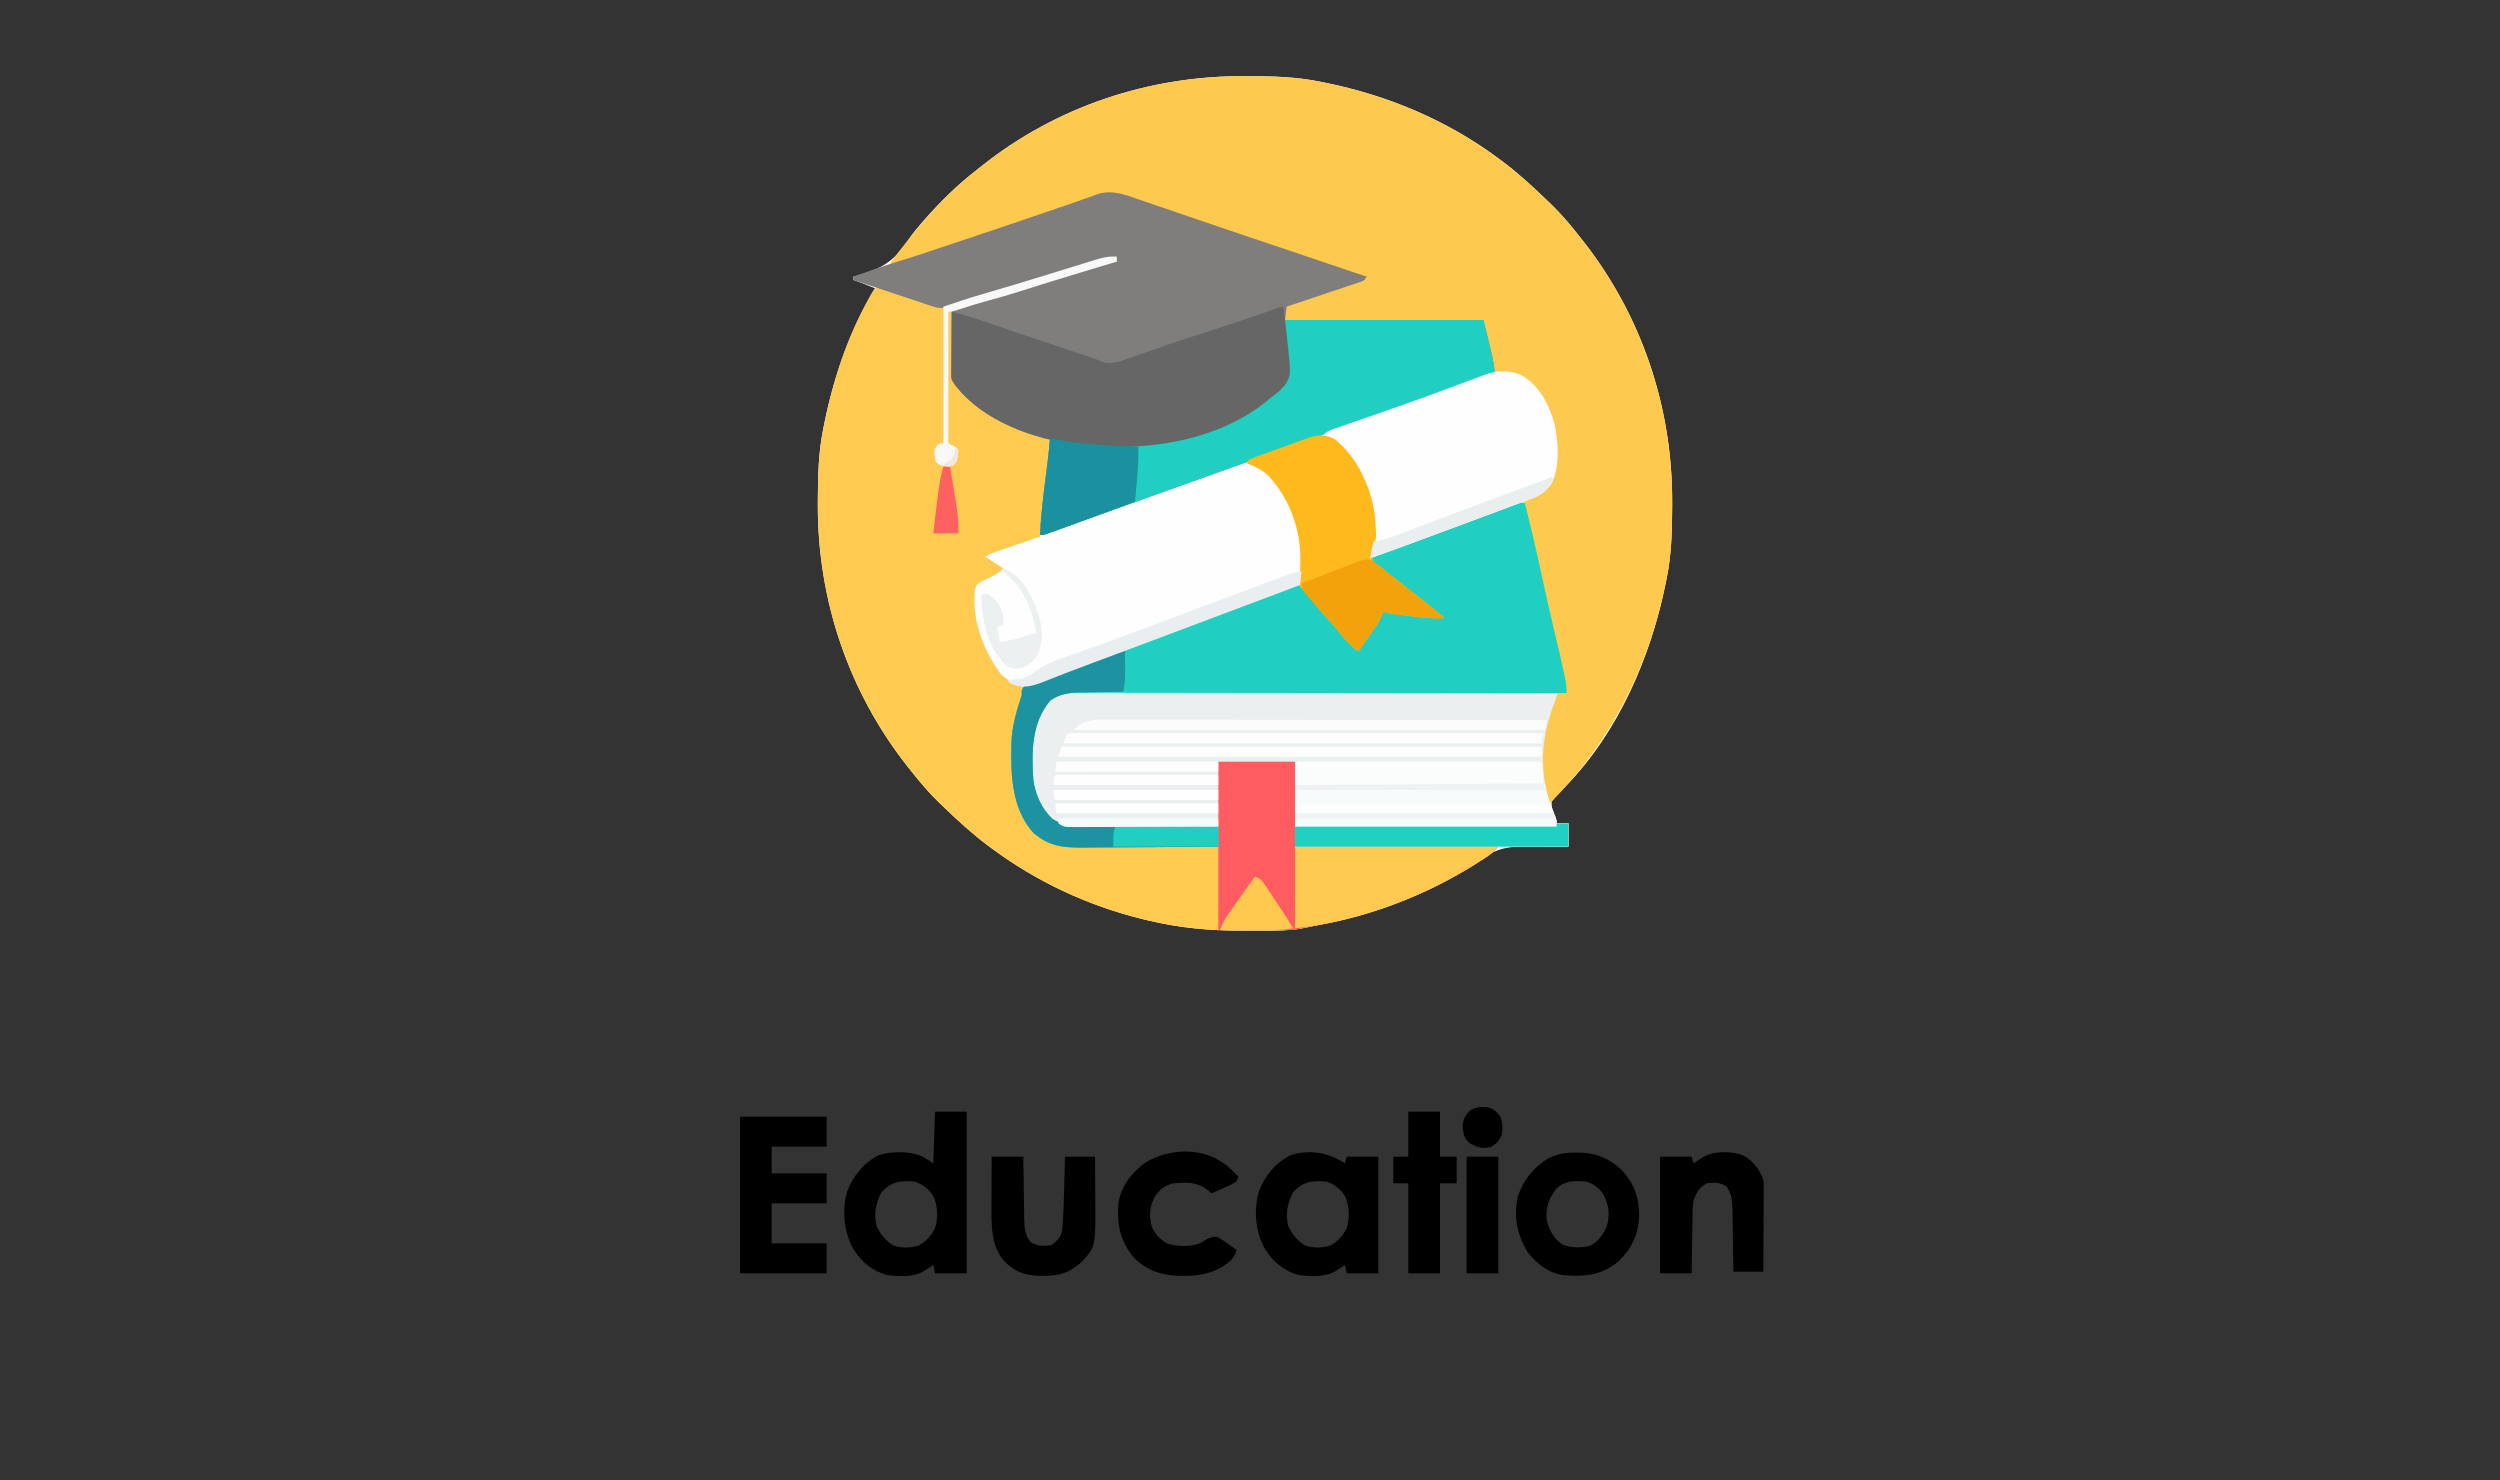 <svg xmlns="http://www.w3.org/2000/svg" width="1500" height="888"><rect width="100%" height="100%" fill="#333333" stroke="none"/><path d="M0 0 C0.971 0.002 1.942 0.004 2.942 0.007 C17.278 0.058 31.285 0.44 45.375 3.312 C46.401 3.516 47.427 3.72 48.484 3.931 C86.283 11.623 121.281 26.305 152.375 49.312 C153.261 49.965 153.261 49.965 154.164 50.63 C163.869 57.847 172.681 65.921 181.375 74.312 C182.316 75.212 183.257 76.112 184.227 77.039 C190.1 82.767 195.31 88.864 200.375 95.312 C201.166 96.299 201.958 97.285 202.773 98.301 C238.382 143.401 256.917 198.629 256.688 255.938 C256.685 256.908 256.683 257.879 256.681 258.88 C256.63 273.215 256.247 287.223 253.375 301.312 C253.171 302.339 252.967 303.365 252.757 304.422 C243.784 348.514 224.744 393.166 192.98 425.863 C192.141 426.732 192.141 426.732 191.285 427.618 C190.205 428.721 189.108 429.808 187.994 430.876 C186.297 432.523 186.297 432.523 184.375 435.312 C184.342 438.447 184.342 438.447 185.375 441.312 C185.552 442.011 185.728 442.71 185.91 443.43 C186.084 444.01 186.258 444.59 186.438 445.188 C186.902 446.734 186.902 446.734 187.375 448.312 C189.685 448.312 191.995 448.312 194.375 448.312 C194.375 452.933 194.375 457.553 194.375 462.312 C193.171 462.296 191.967 462.279 190.726 462.261 C186.198 462.21 181.672 462.219 177.145 462.245 C175.196 462.248 173.248 462.236 171.3 462.206 C157.616 462.013 149.844 463.277 139.375 472.312 C137.924 473.279 136.451 474.213 134.949 475.098 C134.307 475.479 133.665 475.859 133.004 476.252 C132.363 476.623 131.723 476.993 131.062 477.375 C130.346 477.791 129.629 478.206 128.891 478.635 C101.621 494.282 72.683 504.205 41.807 509.845 C40.246 510.145 38.689 510.469 37.139 510.823 C30.722 512.259 24.612 512.619 18.051 512.613 C16.456 512.62 16.456 512.62 14.829 512.626 C12.584 512.632 10.339 512.633 8.094 512.628 C4.742 512.625 1.39 512.648 -1.963 512.674 C-20.86 512.73 -39.351 511.025 -57.75 506.562 C-59.368 506.177 -59.368 506.177 -61.018 505.784 C-93.859 497.739 -124.432 483.434 -151.625 463.312 C-152.215 462.878 -152.806 462.443 -153.414 461.995 C-163.119 454.778 -171.931 446.704 -180.625 438.312 C-181.566 437.413 -182.507 436.513 -183.477 435.586 C-189.35 429.858 -194.56 423.761 -199.625 417.312 C-200.416 416.326 -201.208 415.34 -202.023 414.324 C-237.632 369.224 -256.167 313.996 -255.938 256.688 C-255.935 255.717 -255.933 254.746 -255.931 253.745 C-255.88 239.41 -255.497 225.402 -252.625 211.312 C-252.421 210.286 -252.217 209.26 -252.007 208.203 C-246.182 179.58 -236.65 152.426 -221.625 127.312 C-223.229 126.666 -224.833 126.02 -226.438 125.375 C-227.777 124.836 -227.777 124.836 -229.145 124.285 C-230.952 123.576 -232.783 122.926 -234.625 122.312 C-234.625 121.653 -234.625 120.993 -234.625 120.312 C-233.727 120.083 -233.727 120.083 -232.812 119.848 C-217.527 115.713 -209.559 110.719 -201.044 97.445 C-198.867 94.174 -196.386 91.213 -193.812 88.25 C-193.332 87.693 -192.851 87.137 -192.355 86.563 C-182.686 75.55 -172.249 65.246 -160.625 56.312 C-159.647 55.529 -158.668 54.745 -157.66 53.938 C-112.756 18.192 -57.176 -0.229 0 0 Z " fill="#FEFEFE" transform="translate(746.625,45.688)"></path><path d="M0 0 C0.971 0.002 1.942 0.004 2.942 0.007 C17.278 0.058 31.285 0.44 45.375 3.312 C46.401 3.516 47.427 3.72 48.484 3.931 C86.283 11.623 121.281 26.305 152.375 49.312 C153.261 49.965 153.261 49.965 154.164 50.63 C163.869 57.847 172.681 65.921 181.375 74.312 C182.316 75.212 183.257 76.112 184.227 77.039 C190.1 82.767 195.31 88.864 200.375 95.312 C201.166 96.299 201.958 97.285 202.773 98.301 C238.382 143.401 256.917 198.629 256.688 255.938 C256.685 256.908 256.683 257.879 256.681 258.88 C256.63 273.215 256.247 287.223 253.375 301.312 C253.171 302.339 252.967 303.365 252.757 304.422 C245.067 342.212 230.392 377.233 207.375 408.312 C206.935 408.908 206.495 409.504 206.041 410.118 C199.095 419.424 191.394 427.924 183.375 436.312 C181.537 433.555 180.962 432.186 180.312 429.062 C180.157 428.335 180.001 427.608 179.84 426.859 C176.076 406.239 179.853 389.495 187.375 370.312 C189.355 370.312 191.335 370.312 193.375 370.312 C193.169 369.415 192.964 368.517 192.752 367.592 C186.036 338.267 179.359 308.937 172.953 279.543 C171.119 271.127 169.255 262.718 167.375 254.312 C168.587 253.893 168.587 253.893 169.824 253.465 C177.979 250.508 177.979 250.508 183.551 244.227 C188.809 232.015 187.64 215.655 183.375 203.312 C179.312 193.454 174.914 184.854 165.062 179.938 C160.275 178.006 155.501 177.527 150.375 177.312 C148.166 172.08 146.989 166.777 145.75 161.25 C145.521 160.257 145.291 159.264 145.055 158.24 C144.838 157.283 144.622 156.326 144.398 155.34 C144.202 154.471 144.005 153.602 143.802 152.707 C143.375 150.312 143.375 150.312 143.375 146.312 C104.105 146.312 64.835 146.312 24.375 146.312 C24.375 143.673 24.375 141.032 24.375 138.312 C34.411 133.862 44.705 130.419 55.125 127 C56.805 126.445 58.485 125.89 60.164 125.334 C64.233 123.989 68.303 122.649 72.375 121.312 C53.759 114.938 35.137 108.582 16.5 102.27 C15.861 102.053 15.222 101.837 14.564 101.614 C7.965 99.378 1.366 97.145 -5.235 94.918 C-8.548 93.8 -11.86 92.682 -15.172 91.562 C-15.823 91.342 -16.475 91.122 -17.146 90.896 C-26.371 87.776 -35.575 84.596 -44.766 81.375 C-47.993 80.251 -51.222 79.127 -54.45 78.005 C-56.463 77.3 -58.473 76.59 -60.481 75.874 C-63.23 74.893 -65.985 73.933 -68.742 72.977 C-69.532 72.688 -70.322 72.4 -71.136 72.103 C-80.378 68.948 -87.874 71.821 -96.777 74.855 C-97.854 75.216 -98.93 75.576 -100.039 75.947 C-103.549 77.124 -107.056 78.312 -110.562 79.5 C-113.002 80.321 -115.442 81.141 -117.883 81.961 C-125.134 84.4 -132.38 86.854 -139.625 89.312 C-140.657 89.662 -141.689 90.012 -142.752 90.373 C-166.154 98.306 -166.154 98.306 -189.488 106.434 C-191.521 107.148 -193.555 107.862 -195.588 108.575 C-197.441 109.229 -199.291 109.894 -201.141 110.559 C-202.226 110.94 -203.311 111.322 -204.43 111.715 C-205.368 112.05 -206.306 112.385 -207.273 112.73 C-209.625 113.312 -209.625 113.312 -212.625 112.312 C-197.245 91.788 -181.079 72.032 -160.625 56.312 C-159.157 55.137 -159.157 55.137 -157.66 53.938 C-112.756 18.192 -57.176 -0.229 0 0 Z " fill="#FEC94F" transform="translate(746.625,45.688)"></path><path d="M0 0 C0 0.99 0 1.98 0 3 C-1.187 3.357 -2.375 3.714 -3.598 4.082 C-9.108 5.74 -14.617 7.401 -20.125 9.062 C-21.114 9.361 -22.102 9.659 -23.121 9.966 C-34.801 13.491 -46.463 17.054 -58.07 20.812 C-64.286 22.811 -70.547 24.587 -76.85 26.288 C-82.189 27.737 -87.411 29.424 -92.617 31.301 C-95 32 -95 32 -99 32 C-99.03 37.818 -99.014 43.633 -98.957 49.45 C-98.944 51.425 -98.943 53.401 -98.955 55.377 C-99.504 68.228 -99.504 68.228 -94.637 79.656 C-92.858 81.49 -92.858 81.49 -91 83 C-90.445 83.545 -89.891 84.09 -89.32 84.652 C-76.14 97.52 -57.129 103.579 -40 109 C-39.824 116.645 -40.311 123.999 -41.312 131.574 C-41.512 133.149 -41.512 133.149 -41.716 134.756 C-42.138 138.067 -42.569 141.377 -43 144.688 C-43.29 146.95 -43.579 149.212 -43.867 151.475 C-44.571 156.984 -45.282 162.492 -46 168 C-46.858 168.292 -47.715 168.585 -48.599 168.886 C-51.79 169.976 -54.98 171.068 -58.17 172.163 C-59.549 172.635 -60.929 173.106 -62.308 173.577 C-64.295 174.254 -66.28 174.935 -68.266 175.617 C-70.057 176.23 -70.057 176.23 -71.884 176.855 C-75.205 178.01 -75.205 178.01 -79 180 C-75.37 182.31 -71.74 184.62 -68 187 C-71.699 190.699 -75.583 192.311 -80.285 194.5 C-83.239 195.86 -83.239 195.86 -85 199 C-87.127 217.451 -80.504 234.93 -70.062 249.75 C-66.052 254.125 -61.658 256.383 -56 258 C-56.286 262.82 -56.561 267.384 -58.438 271.875 C-65.817 290.324 -63.588 315.108 -56.812 333.375 C-53.052 341.691 -47.748 347.888 -39.506 351.912 C-31.289 354.462 -22.328 353.725 -13.805 353.707 C-11.644 353.72 -9.484 353.735 -7.323 353.753 C-1.665 353.793 3.993 353.803 9.652 353.807 C16.456 353.818 23.261 353.866 30.065 353.907 C40.377 353.966 50.688 353.979 61 354 C61 337.17 61 320.34 61 303 C76.18 303 91.36 303 107 303 C107 319.83 107 336.66 107 354 C147.26 354 187.52 354 229 354 C224.49 358.51 224.49 358.51 221.523 360.445 C220.863 360.877 220.202 361.309 219.522 361.754 C188.226 381.742 155.643 394.768 119.065 401.425 C117.311 401.754 115.56 402.101 113.821 402.5 C107.381 403.928 101.261 404.307 94.676 404.301 C93.612 404.305 92.549 404.309 91.454 404.314 C89.209 404.319 86.964 404.32 84.719 404.316 C81.367 404.313 78.015 404.336 74.662 404.361 C55.765 404.418 37.274 402.712 18.875 398.25 C17.257 397.865 17.257 397.865 15.607 397.472 C-17.234 389.427 -47.807 375.121 -75 355 C-75.59 354.565 -76.181 354.13 -76.789 353.682 C-86.494 346.465 -95.306 338.391 -104 330 C-104.941 329.1 -105.882 328.2 -106.852 327.273 C-112.725 321.545 -117.935 315.448 -123 309 C-123.791 308.014 -124.583 307.028 -125.398 306.012 C-161.007 260.912 -179.542 205.683 -179.312 148.375 C-179.31 147.404 -179.308 146.433 -179.306 145.433 C-179.255 131.097 -178.872 117.09 -176 103 C-175.796 101.974 -175.592 100.948 -175.382 99.891 C-170.12 74.032 -161.918 48.913 -149.125 25.75 C-148.756 25.076 -148.387 24.402 -148.006 23.708 C-145.376 19.125 -145.376 19.125 -142 18 C-139.355 18.793 -136.832 19.66 -134.254 20.633 C-132.678 21.198 -131.102 21.762 -129.525 22.324 C-127.052 23.216 -124.582 24.117 -122.121 25.044 C-111.893 28.874 -104.582 31.385 -94 27 C-92.718 26.588 -91.433 26.183 -90.145 25.789 C-89.045 25.405 -87.945 25.021 -86.812 24.625 C-81.837 22.924 -76.858 21.344 -71.805 19.887 C-63.945 17.601 -56.122 15.205 -48.301 12.793 C-45.831 12.034 -43.362 11.276 -40.893 10.518 C-37.075 9.345 -33.258 8.172 -29.445 6.989 C-25.712 5.831 -21.975 4.687 -18.238 3.543 C-17.098 3.187 -15.957 2.831 -14.782 2.464 C-13.716 2.139 -12.65 1.815 -11.552 1.481 C-10.622 1.194 -9.692 0.907 -8.733 0.612 C-5.747 -0.057 -3.05 -0.106 0 0 Z " fill="#FECA4F" transform="translate(670,154)"></path><path d="M0 0 C1.133 0.386 2.265 0.773 3.432 1.171 C5.915 2.019 8.396 2.869 10.876 3.725 C14.864 5.1 18.856 6.464 22.848 7.827 C24.257 8.308 25.665 8.789 27.074 9.269 C28.147 9.636 28.147 9.636 29.242 10.009 C31.481 10.774 33.72 11.54 35.958 12.305 C54.512 18.651 73.097 24.903 91.679 31.161 C97.533 33.133 103.386 35.106 109.239 37.079 C118.386 40.163 127.533 43.246 136.68 46.328 C135.319 49.049 134.105 49.065 131.252 50.024 C130.311 50.344 129.37 50.664 128.4 50.994 C127.378 51.334 126.355 51.673 125.301 52.023 C124.259 52.376 123.217 52.728 122.144 53.091 C118.804 54.219 115.461 55.336 112.117 56.453 C109.857 57.214 107.597 57.976 105.338 58.738 C99.788 60.609 94.235 62.472 88.68 64.328 C88.35 66.968 88.02 69.608 87.68 72.328 C126.95 72.328 166.22 72.328 206.68 72.328 C212.483 95.542 212.483 95.542 213.68 104.328 C212.262 104.834 210.845 105.34 209.428 105.847 C208.485 106.183 207.542 106.52 206.571 106.867 C204.413 107.638 202.254 108.409 200.095 109.18 C194.551 111.16 189.007 113.14 183.463 115.12 C180.195 116.287 176.928 117.454 173.66 118.621 C172.997 118.858 172.333 119.095 171.65 119.339 C162.219 122.707 152.787 126.075 143.355 129.441 C119.531 137.946 95.711 146.463 71.9 155.005 C59.492 159.456 47.083 163.901 34.668 168.332 C32.913 168.959 32.913 168.959 31.122 169.598 C26.415 171.277 21.708 172.957 17.001 174.636 C4.027 179.263 -8.941 183.906 -21.895 188.59 C-23.065 189.013 -24.236 189.436 -25.443 189.872 C-31.035 191.892 -36.626 193.916 -42.216 195.946 C-44.196 196.662 -46.176 197.378 -48.156 198.094 C-49.514 198.589 -49.514 198.589 -50.9 199.094 C-51.722 199.391 -52.545 199.688 -53.392 199.993 C-54.464 200.382 -54.464 200.382 -55.558 200.779 C-57.32 201.328 -57.32 201.328 -59.32 201.328 C-58.746 190.837 -57.694 180.491 -56.32 170.078 C-55.158 161.174 -54.038 152.282 -53.32 143.328 C-54.108 143.15 -54.895 142.971 -55.706 142.787 C-77.444 137.773 -99.62 127.379 -112.32 108.328 C-112.561 106.373 -112.561 106.373 -112.547 104.132 C-112.547 103.291 -112.547 102.451 -112.547 101.585 C-112.537 100.681 -112.526 99.778 -112.516 98.848 C-112.513 97.92 -112.51 96.992 -112.507 96.036 C-112.496 93.07 -112.471 90.106 -112.445 87.141 C-112.435 85.131 -112.426 83.121 -112.418 81.111 C-112.396 76.183 -112.361 71.256 -112.32 66.328 C-109.33 65.379 -106.339 64.432 -103.348 63.484 C-102.094 63.087 -102.094 63.087 -100.816 62.681 C-94.119 60.562 -87.393 58.56 -80.65 56.594 C-76.127 55.275 -71.614 53.926 -67.102 52.57 C-66.241 52.312 -65.381 52.054 -64.495 51.788 C-59.113 50.171 -53.734 48.546 -48.357 46.916 C-44.867 45.858 -41.377 44.803 -37.886 43.749 C-36.103 43.209 -34.32 42.668 -32.538 42.125 C-29.913 41.327 -27.287 40.534 -24.66 39.742 C-23.863 39.499 -23.067 39.255 -22.246 39.004 C-19.174 38.082 -16.546 37.328 -13.32 37.328 C-13.32 36.338 -13.32 35.348 -13.32 34.328 C-25.356 37.156 -37.157 40.595 -48.972 44.227 C-51.919 45.133 -54.868 46.033 -57.816 46.932 C-68.501 50.196 -79.164 53.522 -89.797 56.952 C-98.236 59.662 -106.756 62.051 -115.32 64.328 C-115.946 64.542 -116.571 64.757 -117.216 64.978 C-120.036 65.447 -121.84 64.782 -124.548 63.881 C-125.589 63.541 -126.629 63.2 -127.702 62.85 C-128.819 62.472 -129.935 62.095 -131.086 61.707 C-132.234 61.328 -133.383 60.95 -134.566 60.559 C-138.238 59.346 -141.904 58.119 -145.57 56.891 C-148.057 56.066 -150.544 55.243 -153.031 54.42 C-159.131 52.4 -165.227 50.369 -171.32 48.328 C-171.32 47.668 -171.32 47.008 -171.32 46.328 C-168.259 45.24 -165.196 44.159 -162.133 43.078 C-161.288 42.778 -160.443 42.477 -159.572 42.168 C-154.835 40.5 -150.083 38.932 -145.277 37.475 C-138.607 35.432 -131.984 33.264 -125.367 31.055 C-124.164 30.654 -122.961 30.253 -121.721 29.841 C-118.501 28.768 -115.281 27.693 -112.062 26.618 C-110.057 25.949 -108.051 25.28 -106.046 24.611 C-86.722 18.165 -67.42 11.66 -48.157 5.035 C-46.7 4.535 -45.243 4.037 -43.784 3.542 C-40.007 2.259 -36.246 0.943 -32.497 -0.419 C-30.899 -0.985 -29.301 -1.551 -27.703 -2.117 C-26.98 -2.388 -26.258 -2.659 -25.513 -2.938 C-16.375 -6.128 -8.775 -3.05 0 0 Z " fill="#807D7D" transform="translate(683.32,119.672)"></path><path d="M0 0 C1.21 -0.002 2.42 -0.003 3.666 -0.005 C7.016 -0.008 10.366 -0.002 13.716 0.008 C17.331 0.017 20.947 0.014 24.562 0.013 C30.824 0.012 37.085 0.018 43.346 0.029 C52.399 0.045 61.452 0.051 70.505 0.053 C85.193 0.057 99.881 0.071 114.569 0.09 C128.837 0.108 143.104 0.122 157.371 0.131 C158.691 0.131 158.691 0.131 160.037 0.132 C164.449 0.135 168.862 0.137 173.275 0.14 C209.876 0.161 246.478 0.196 283.079 0.241 C282.668 1.4 282.256 2.559 281.833 3.753 C281.287 5.293 280.742 6.833 280.196 8.373 C279.926 9.135 279.655 9.897 279.377 10.681 C271.852 31.95 271.723 53.372 280.837 74.256 C282.079 77.241 282.079 77.241 282.079 79.241 C284.389 79.241 286.699 79.241 289.079 79.241 C289.079 83.861 289.079 88.481 289.079 93.241 C234.959 93.241 180.839 93.241 125.079 93.241 C125.079 76.411 125.079 59.581 125.079 42.241 C109.899 42.241 94.719 42.241 79.079 42.241 C79.079 55.111 79.079 67.981 79.079 81.241 C67.222 81.331 55.365 81.404 43.508 81.448 C38.001 81.469 32.495 81.497 26.989 81.542 C21.672 81.586 16.356 81.61 11.039 81.62 C9.014 81.627 6.988 81.642 4.963 81.663 C2.119 81.693 -0.723 81.696 -3.567 81.695 C-4.399 81.709 -5.23 81.723 -6.087 81.738 C-12.548 81.693 -17.742 80.037 -22.651 75.718 C-32.758 65.468 -33.22 51.27 -33.238 37.832 C-33.096 25.728 -30.86 15.767 -22.921 6.241 C-16.211 -0.301 -8.85 -0.046 0 0 Z " fill="#EBEFF0" transform="translate(651.921,414.759)"></path><path d="M0 0 C3.782 15.325 7.411 30.653 10.654 46.102 C12.669 55.624 14.874 65.094 17.125 74.562 C21.55 93.205 21.55 93.205 23.5 102.375 C23.66 103.117 23.82 103.859 23.985 104.623 C24.658 107.86 25 110.671 25 114 C24.368 113.999 23.736 113.998 23.086 113.997 C-14.358 113.929 -51.802 113.878 -89.246 113.847 C-93.742 113.843 -98.238 113.839 -102.734 113.835 C-103.629 113.834 -104.525 113.834 -105.447 113.833 C-119.939 113.82 -134.432 113.796 -148.924 113.769 C-163.795 113.74 -178.666 113.724 -193.537 113.718 C-202.713 113.714 -211.889 113.701 -221.065 113.676 C-227.358 113.66 -233.65 113.656 -239.943 113.659 C-243.573 113.661 -247.203 113.658 -250.834 113.642 C-254.772 113.625 -258.71 113.631 -262.649 113.639 C-264.365 113.626 -264.365 113.626 -266.115 113.613 C-273.087 113.652 -279.103 114.151 -284.918 118.402 C-296.256 132.112 -296.049 149.123 -295 166 C-293.79 174.832 -289.981 183.218 -283.5 189.375 C-277.976 192.966 -273.408 193.302 -266.987 193.319 C-266.089 193.329 -265.191 193.339 -264.266 193.349 C-261.306 193.38 -258.346 193.397 -255.387 193.414 C-253.331 193.433 -251.276 193.452 -249.22 193.473 C-243.816 193.524 -238.413 193.564 -233.009 193.601 C-227.492 193.641 -221.976 193.692 -216.459 193.742 C-205.639 193.839 -194.82 193.923 -184 194 C-184 197.96 -184 201.92 -184 206 C-196.474 206.116 -208.949 206.205 -221.424 206.259 C-227.217 206.285 -233.01 206.32 -238.803 206.377 C-244.398 206.432 -249.994 206.461 -255.59 206.474 C-257.719 206.484 -259.849 206.502 -261.979 206.529 C-274.966 206.687 -284.476 206.671 -294.75 197.938 C-308.391 183.106 -308.611 161.799 -308.145 142.909 C-307.704 134.061 -305.387 125.541 -302.648 117.148 C-301.888 114.984 -301.888 114.984 -301.966 112.558 C-301 110 -301 110 -297.626 108.394 C-296.053 107.884 -294.474 107.396 -292.891 106.922 C-291.041 106.321 -289.193 105.716 -287.346 105.107 C-286.328 104.775 -285.31 104.443 -284.261 104.1 C-278.278 102.082 -272.387 99.818 -266.484 97.578 C-265.151 97.074 -263.818 96.571 -262.485 96.068 C-259.692 95.013 -256.899 93.957 -254.107 92.899 C-249.657 91.214 -245.206 89.534 -240.754 87.854 C-239.211 87.271 -237.668 86.689 -236.125 86.107 C-235.351 85.815 -234.578 85.523 -233.781 85.223 C-230.607 84.024 -227.432 82.826 -224.257 81.627 C-209.255 75.962 -194.25 70.302 -179.239 64.66 C-175.229 63.153 -171.22 61.644 -167.211 60.131 C-163.447 58.711 -159.68 57.294 -155.913 55.88 C-154.529 55.359 -153.145 54.838 -151.762 54.315 C-149.87 53.599 -147.976 52.889 -146.082 52.179 C-145.022 51.78 -143.962 51.381 -142.87 50.97 C-140.214 50.072 -137.789 49.3 -135 49 C-132.641 50.922 -132.641 50.922 -130.25 53.75 C-129.819 54.251 -129.388 54.752 -128.943 55.268 C-127.608 56.829 -126.301 58.41 -125 60 C-123.863 61.384 -123.863 61.384 -122.703 62.797 C-121.23 64.604 -119.761 66.416 -118.297 68.23 C-115.072 72.118 -111.661 75.822 -108.242 79.539 C-105.734 82.292 -103.345 85.108 -101 88 C-99.64 86.233 -98.288 84.461 -96.938 82.688 C-96.183 81.701 -95.429 80.715 -94.652 79.699 C-91.166 74.98 -88.109 69.972 -85 65 C-83.783 65.136 -83.783 65.136 -82.541 65.275 C-78.84 65.688 -75.139 66.094 -71.438 66.5 C-70.161 66.643 -68.884 66.786 -67.568 66.934 C-66.328 67.069 -65.087 67.204 -63.809 67.344 C-62.672 67.469 -61.536 67.595 -60.365 67.725 C-56.895 68.009 -53.48 68.046 -50 68 C-58.491 61.046 -67.012 54.157 -75.738 47.5 C-81.544 43.067 -87.264 38.523 -93 34 C-91.423 30.845 -88.781 30.599 -85.531 29.39 C-84.854 29.136 -84.178 28.882 -83.48 28.62 C-81.228 27.776 -78.971 26.943 -76.715 26.109 C-75.14 25.522 -73.566 24.934 -71.991 24.345 C-67.826 22.789 -63.657 21.242 -59.487 19.696 C-55.307 18.145 -51.129 16.586 -46.951 15.027 C-42.223 13.264 -37.495 11.502 -32.765 9.745 C-32.04 9.476 -31.315 9.206 -30.568 8.929 C-29.145 8.401 -27.721 7.874 -26.297 7.349 C-22.685 6.014 -19.089 4.648 -15.508 3.231 C-14.779 2.947 -14.051 2.663 -13.301 2.37 C-11.917 1.828 -10.537 1.278 -9.161 0.718 C-5.774 -0.597 -3.449 -1.463 0 0 Z " fill="#20CFC1" transform="translate(915,302)"></path><path d="M0 0 C39.27 0 78.54 0 119 0 C124.804 23.214 124.804 23.214 126 32 C124.583 32.506 123.165 33.012 121.748 33.519 C120.805 33.855 119.863 34.192 118.892 34.539 C116.733 35.31 114.574 36.081 112.416 36.852 C106.872 38.832 101.327 40.812 95.783 42.792 C92.516 43.959 89.248 45.126 85.98 46.293 C85.317 46.53 84.654 46.767 83.97 47.011 C74.539 50.379 65.108 53.747 55.676 57.113 C31.851 65.618 8.031 74.134 -15.78 82.677 C-28.187 87.128 -40.597 91.573 -53.012 96.004 C-54.182 96.422 -55.352 96.839 -56.558 97.27 C-61.265 98.949 -65.971 100.629 -70.679 102.307 C-83.653 106.935 -96.62 111.578 -109.574 116.262 C-110.745 116.685 -111.916 117.108 -113.122 117.544 C-118.715 119.564 -124.306 121.588 -129.895 123.617 C-131.875 124.334 -133.856 125.05 -135.836 125.766 C-136.741 126.096 -137.647 126.426 -138.58 126.766 C-139.402 127.063 -140.224 127.359 -141.072 127.665 C-142.144 128.054 -142.144 128.054 -143.238 128.451 C-145 129 -145 129 -147 129 C-146.425 118.509 -145.374 108.163 -144 97.75 C-142.838 88.846 -141.717 79.954 -141 71 C-140.342 71.133 -139.683 71.266 -139.005 71.403 C-98.505 79.431 -52.904 75.675 -17.609 52.639 C-10.298 47.658 -4.297 42.062 1 35 C0.67 23.45 0.34 11.9 0 0 Z " fill="#20CFC1" transform="translate(771,192)"></path><path d="M0 0 C0.676 4.709 1.233 9.419 1.708 14.153 C1.914 16.158 2.136 18.162 2.37 20.164 C4.702 41.053 4.702 41.053 0.996 47.051 C-1.597 50.284 -4.64 52.593 -8 55 C-8.865 55.724 -9.73 56.449 -10.621 57.195 C-41.108 81.604 -85.369 87.146 -122.875 83 C-150.02 79.499 -179.561 69.16 -197 47 C-199.045 43.932 -199.248 43.344 -199.227 39.896 C-199.227 39.075 -199.227 38.255 -199.227 37.409 C-199.216 36.528 -199.206 35.646 -199.195 34.738 C-199.192 33.832 -199.19 32.927 -199.187 31.993 C-199.176 29.1 -199.15 26.206 -199.125 23.312 C-199.115 21.351 -199.106 19.389 -199.098 17.428 C-199.076 12.618 -199.041 7.809 -199 3 C-191.536 4.947 -184.229 7.183 -176.938 9.695 C-175.404 10.219 -175.404 10.219 -173.839 10.753 C-170.558 11.874 -167.279 13 -164 14.125 C-159.507 15.662 -155.013 17.196 -150.52 18.73 C-148.88 19.291 -148.88 19.291 -147.208 19.862 C-137.657 23.124 -128.088 26.329 -118.502 29.487 C-117.556 29.799 -116.611 30.112 -115.637 30.434 C-114.85 30.692 -114.063 30.95 -113.253 31.217 C-111 32 -111 32 -108.648 33.16 C-102.953 34.966 -97.385 32.612 -91.961 30.699 C-91.295 30.467 -90.629 30.235 -89.942 29.995 C-88.504 29.494 -87.066 28.989 -85.63 28.482 C-81.726 27.106 -77.814 25.752 -73.902 24.398 C-73.09 24.117 -72.277 23.836 -71.44 23.546 C-62.645 20.512 -53.795 17.657 -44.938 14.812 C-32.72 10.886 -20.556 6.847 -8.449 2.589 C-7.471 2.245 -6.492 1.901 -5.484 1.547 C-4.636 1.246 -3.787 0.946 -2.913 0.636 C-1 0 -1 0 0 0 Z " fill="#666666" transform="translate(770,184)"></path><path d="M0 0 C10.503 6.66 15.95 17.958 19.094 29.68 C21.23 40.545 22.045 54.14 17.156 64.367 C13.396 69.697 10.117 71.726 4.055 73.918 C3.204 74.242 2.353 74.566 1.477 74.9 C-1.624 76.074 -4.734 77.219 -7.844 78.367 C-9.802 79.1 -11.76 79.836 -13.717 80.573 C-22.75 83.971 -31.799 87.328 -40.85 90.678 C-44.017 91.85 -47.183 93.026 -50.35 94.201 C-54.188 95.626 -58.028 97.049 -61.867 98.473 C-62.928 98.866 -62.928 98.866 -64.011 99.268 C-73.266 102.7 -82.54 106.069 -91.844 109.367 C-91.69 108.733 -91.536 108.099 -91.378 107.446 C-86.611 87.22 -92.442 66.895 -102.844 49.367 C-107.629 42.827 -112.3 38.385 -119.844 35.367 C-117.651 33.174 -116.302 32.67 -113.406 31.666 C-112.475 31.34 -111.544 31.014 -110.584 30.678 C-109.563 30.327 -108.541 29.975 -107.488 29.613 C-106.419 29.24 -105.35 28.867 -104.248 28.482 C-100.719 27.251 -97.188 26.028 -93.656 24.805 C-88.729 23.092 -83.804 21.376 -78.879 19.656 C-78.254 19.438 -77.629 19.22 -76.985 18.996 C-68.007 15.862 -59.067 12.636 -50.152 9.328 C-48.545 8.735 -48.545 8.735 -46.906 8.129 C-40.75 5.855 -40.75 5.855 -34.606 3.549 C-31.81 2.491 -29.008 1.453 -26.203 0.418 C-24.995 -0.049 -24.995 -0.049 -23.763 -0.526 C-15.688 -3.468 -7.808 -3.986 0 0 Z " fill="#FEFEFE" transform="translate(913.844,225.633)"></path><path d="M0 0 C15.18 0 30.36 0 46 0 C46 16.83 46 33.66 46 51 C86.26 51 126.52 51 168 51 C163.49 55.51 163.49 55.51 160.523 57.445 C159.863 57.877 159.202 58.309 158.522 58.754 C127.226 78.742 94.643 91.768 58.065 98.425 C53.702 99.243 49.353 100.129 45 101 C30.15 101 15.3 101 0 101 C0 67.67 0 34.34 0 0 Z " fill="#FE5C61" transform="translate(731,457)"></path><path d="M0 0 C13.256 10.822 21.187 27.695 23.812 44.5 C25.081 59.074 25.081 59.074 23 65.5 C21.935 68.907 21.889 70.16 23.062 73.5 C25.545 75.917 25.545 75.917 28.75 78.125 C29.945 79.004 31.139 79.884 32.332 80.766 C33.259 81.441 33.259 81.441 34.206 82.131 C37.167 84.314 40.052 86.593 42.938 88.875 C43.505 89.322 44.073 89.77 44.657 90.23 C46.46 91.652 48.261 93.076 50.062 94.5 C50.748 95.041 51.434 95.582 52.141 96.139 C54.242 97.797 56.34 99.461 58.438 101.125 C59.099 101.646 59.76 102.168 60.441 102.705 C62 103.946 63.534 105.22 65.062 106.5 C65.062 106.83 65.062 107.16 65.062 107.5 C58.027 107.698 51.226 106.932 44.25 106.062 C42.553 105.86 42.553 105.86 40.822 105.654 C32.464 104.634 32.464 104.634 29.062 103.5 C28.795 104.229 28.528 104.958 28.252 105.71 C27.077 108.466 25.728 110.688 24.023 113.145 C23.443 113.986 22.863 114.827 22.266 115.693 C21.662 116.558 21.059 117.422 20.438 118.312 C19.826 119.196 19.215 120.08 18.586 120.99 C17.082 123.163 15.575 125.333 14.062 127.5 C10.14 124.373 6.918 121.346 3.812 117.375 C0.681 113.456 -2.536 109.687 -5.938 106 C-10.226 101.343 -14.25 96.546 -18.223 91.617 C-19.765 89.638 -19.765 89.638 -20.938 88.5 C-20.988 86.713 -20.973 84.924 -20.93 83.137 C-20.913 82.021 -20.896 80.905 -20.879 79.756 C-20.835 77.42 -20.784 75.084 -20.723 72.748 C-20.491 54.279 -27.166 35.689 -39.812 22.062 C-43.708 18.343 -47.89 16.276 -52.938 14.5 C-51.648 11.921 -50.747 11.858 -48.08 10.88 C-47.261 10.577 -46.443 10.273 -45.6 9.961 C-44.709 9.64 -43.817 9.319 -42.898 8.988 C-41.527 8.49 -41.527 8.49 -40.128 7.981 C-38.188 7.278 -36.246 6.58 -34.302 5.885 C-31.34 4.822 -28.387 3.735 -25.434 2.646 C-23.547 1.967 -21.661 1.289 -19.773 0.613 C-18.454 0.123 -18.454 0.123 -17.108 -0.378 C-10.827 -2.583 -6.162 -3.147 0 0 Z " fill="#FEBA1D" transform="translate(800.938,263.5)"></path><path d="M0 0 C0.227 1.217 0.454 2.434 0.688 3.688 C1.872 9.115 3.897 14.138 5.977 19.277 C7 22 7 22 7 24 C9.31 24 11.62 24 14 24 C14 28.62 14 33.24 14 38 C-40.12 38 -94.24 38 -150 38 C-150 25.79 -150 13.58 -150 1 C-130.59 0.87 -111.18 0.739 -91.77 0.609 C-82.759 0.548 -73.747 0.488 -64.735 0.427 C-56.883 0.374 -49.032 0.322 -41.18 0.269 C-37.02 0.241 -32.86 0.213 -28.7 0.185 C-24.789 0.159 -20.878 0.133 -16.967 0.106 C-15.527 0.097 -14.088 0.087 -12.648 0.077 C-10.691 0.064 -8.734 0.051 -6.777 0.038 C-5.13 0.027 -5.13 0.027 -3.45 0.016 C-1 0 -1 0 0 0 Z " fill="#F7FBFB" transform="translate(927,470)"></path><path d="M0 0 C6.27 0 12.54 0 19 0 C19 32.01 19 64.02 19 97 C12.73 97 6.46 97 0 97 C-0.33 95.35 -0.66 93.7 -1 92 C-1.543 92.349 -2.085 92.699 -2.645 93.059 C-3.36 93.514 -4.075 93.969 -4.812 94.438 C-5.52 94.89 -6.228 95.342 -6.957 95.809 C-13.237 99.471 -21.944 98.867 -29 98 C-38.114 95.277 -44.307 89.987 -49.238 81.992 C-54.765 71.742 -55.798 59.436 -52.809 48.18 C-49.321 38.779 -42.629 30.362 -33.438 26 C-25.654 23.609 -15.144 23.611 -7.688 26.875 C-5.337 28.122 -3.221 29.52 -1 31 C-0.67 20.77 -0.34 10.54 0 0 Z M-32.312 48.625 C-35.567 55.134 -36.9 61.703 -34.965 68.824 C-32.896 73.49 -29.416 77.471 -25.105 80.199 C-20.385 81.994 -14.699 81.839 -9.902 80.348 C-5.375 78.029 -2.347 74.422 0 70 C1.993 63.694 1.665 56.946 -0.879 50.859 C-3.473 46.558 -7.278 43.574 -12 42 C-20.671 41.158 -26.35 41.857 -32.312 48.625 Z " fill="#000000" transform="translate(561,667)"></path><path d="M0 0 C40.26 0 80.52 0 122 0 C117.49 4.51 117.49 4.51 114.523 6.445 C113.863 6.877 113.202 7.309 112.522 7.754 C77.997 29.805 40.915 44.454 0 49 C0 32.83 0 16.66 0 0 Z " fill="#FFCA4F" transform="translate(777,508)"></path><path d="M0 0 C0.33 -1.32 0.66 -2.64 1 -4 C7.27 -4 13.54 -4 20 -4 C20 19.1 20 42.2 20 66 C13.73 66 7.46 66 1 66 C0.67 64.35 0.34 62.7 0 61 C-0.543 61.349 -1.085 61.699 -1.645 62.059 C-2.36 62.514 -3.075 62.969 -3.812 63.438 C-4.52 63.89 -5.228 64.342 -5.957 64.809 C-12.237 68.471 -20.944 67.867 -28 67 C-37.114 64.277 -43.307 58.987 -48.238 50.992 C-53.765 40.742 -54.798 28.436 -51.809 17.18 C-48.321 7.779 -41.629 -0.638 -32.438 -5 C-20.796 -8.509 -10.079 -6.414 0 0 Z M-31.312 17.625 C-34.567 24.134 -35.9 30.703 -33.965 37.824 C-31.896 42.49 -28.416 46.471 -24.105 49.199 C-19.385 50.994 -13.699 50.839 -8.902 49.348 C-4.375 47.029 -1.347 43.422 1 39 C2.993 32.694 2.665 25.946 0.121 19.859 C-2.473 15.558 -6.278 12.574 -11 11 C-19.671 10.158 -25.35 10.857 -31.312 17.625 Z " fill="#000000" transform="translate(807,698)"></path><path d="M0 0 C17.16 0 34.32 0 52 0 C52 5.94 52 11.88 52 18 C41.11 18 30.22 18 19 18 C19 23.28 19 28.56 19 34 C29.89 34 40.78 34 52 34 C52 39.94 52 45.88 52 52 C41.11 52 30.22 52 19 52 C19 59.92 19 67.84 19 76 C29.89 76 40.78 76 52 76 C52 81.94 52 87.88 52 94 C34.84 94 17.68 94 0 94 C0 62.98 0 31.96 0 0 Z " fill="#000000" transform="translate(444,670)"></path><path d="M0 0 C0.027 2.854 0.047 5.708 0.062 8.562 C0.071 9.362 0.079 10.162 0.088 10.986 C0.091 11.776 0.094 12.565 0.098 13.379 C0.103 14.096 0.108 14.814 0.114 15.553 C-0.034 18.74 -0.515 21.849 -1 25 C-1.988 25.015 -2.976 25.029 -3.994 25.044 C-7.692 25.103 -11.389 25.18 -15.087 25.262 C-16.681 25.296 -18.276 25.324 -19.87 25.346 C-22.174 25.38 -24.477 25.433 -26.781 25.488 C-27.484 25.495 -28.186 25.501 -28.91 25.508 C-34.705 25.676 -40.142 26.91 -44.918 30.402 C-56.256 44.112 -56.049 61.123 -55 78 C-53.79 86.832 -49.981 95.218 -43.5 101.375 C-37.976 104.966 -33.408 105.302 -26.987 105.319 C-26.089 105.329 -25.191 105.339 -24.266 105.349 C-21.306 105.38 -18.346 105.397 -15.387 105.414 C-13.331 105.433 -11.276 105.452 -9.22 105.473 C-3.816 105.524 1.587 105.564 6.991 105.601 C12.508 105.641 18.024 105.692 23.541 105.742 C34.361 105.839 45.18 105.923 56 106 C56 109.96 56 113.92 56 118 C43.526 118.116 31.051 118.205 18.576 118.259 C12.783 118.285 6.99 118.32 1.197 118.377 C-4.398 118.432 -9.994 118.461 -15.59 118.474 C-17.719 118.484 -19.849 118.502 -21.979 118.529 C-34.966 118.687 -44.476 118.671 -54.75 109.938 C-68.391 95.106 -68.611 73.799 -68.145 54.909 C-67.704 46.061 -65.387 37.541 -62.648 29.148 C-61.882 26.987 -61.882 26.987 -62.006 24.573 C-61 22 -61 22 -59.386 21.067 C-57.035 20.169 -54.671 19.413 -52.262 18.684 C-50.424 18.086 -48.587 17.485 -46.751 16.882 C-45.8 16.575 -44.848 16.268 -43.868 15.951 C-39.308 14.439 -34.822 12.741 -30.332 11.035 C-29.464 10.708 -28.595 10.381 -27.7 10.043 C-25.07 9.052 -22.441 8.058 -19.812 7.062 C-17.104 6.038 -14.396 5.015 -11.687 3.994 C-10.024 3.367 -8.361 2.738 -6.699 2.107 C-1.112 0 -1.112 0 0 0 Z " fill="#1D92A0" transform="translate(675,390)"></path><path d="M0 0 C0.789 0.008 1.579 0.015 2.392 0.023 C12.22 0.3 19.919 3.729 27.125 10.438 C34.733 18.609 37.743 27.379 37.598 38.465 C37.125 49.319 32.924 58 25.055 65.379 C15.254 73.558 5.563 74.389 -6.824 73.636 C-16.025 72.746 -22.989 67.297 -28.875 60.438 C-35.528 49.682 -37.907 38.795 -35.191 26.289 C-31.848 16.384 -25.832 8.881 -16.875 3.438 C-11.265 0.729 -6.191 -0.084 0 0 Z M-11.875 21.438 C-16.595 27.436 -18.494 32.761 -17.875 40.438 C-16.03 47.184 -13.746 51.565 -7.875 55.438 C-2.756 57.144 3.012 57.346 8.227 55.824 C13.124 53.375 15.825 49.304 18.125 44.438 C20.211 37.57 19.49 31.85 16.402 25.488 C13.866 21.417 10.708 18.965 6.125 17.438 C-0.579 16.786 -6.736 16.62 -11.875 21.438 Z " fill="#000000" transform="translate(945.875,691.562)"></path><path d="M0 0 C5.594 3.437 9.323 8.273 11.438 14.438 C11.678 17.127 11.678 17.127 11.665 20.054 C11.664 21.155 11.664 22.255 11.664 23.39 C11.654 24.567 11.643 25.744 11.633 26.957 C11.63 28.171 11.627 29.384 11.624 30.635 C11.613 34.507 11.588 38.378 11.562 42.25 C11.552 44.877 11.543 47.504 11.535 50.131 C11.513 56.566 11.479 63.002 11.438 69.438 C5.497 69.438 -0.443 69.438 -6.562 69.438 C-6.577 68.106 -6.592 66.774 -6.607 65.402 C-6.665 60.448 -6.742 55.495 -6.825 50.541 C-6.858 48.399 -6.886 46.258 -6.909 44.116 C-6.943 41.033 -6.995 37.95 -7.051 34.867 C-7.057 33.914 -7.064 32.96 -7.07 31.978 C-7.185 26.754 -7.566 22.914 -10.562 18.438 C-14.603 15.744 -17.819 15.778 -22.562 16.438 C-27.185 18.95 -29.092 22.517 -30.562 27.438 C-31.002 30.802 -31.05 34.137 -31.074 37.527 C-31.092 38.472 -31.11 39.416 -31.129 40.39 C-31.182 43.385 -31.217 46.38 -31.25 49.375 C-31.283 51.415 -31.318 53.454 -31.354 55.494 C-31.441 60.475 -31.501 65.456 -31.562 70.438 C-37.833 70.438 -44.102 70.438 -50.562 70.438 C-50.562 47.337 -50.562 24.238 -50.562 0.438 C-44.292 0.438 -38.023 0.438 -31.562 0.438 C-31.233 1.758 -30.902 3.078 -30.562 4.438 C-30.02 4.088 -29.477 3.739 -28.918 3.379 C-28.203 2.924 -27.487 2.469 -26.75 2 C-26.042 1.548 -25.335 1.095 -24.605 0.629 C-18.118 -3.155 -6.838 -3.113 0 0 Z " fill="#000000" transform="translate(1046.562,693.562)"></path><path d="M0 0 C6.27 0 12.54 0 19 0 C19.015 1.332 19.029 2.664 19.044 4.036 C19.102 8.99 19.18 13.943 19.262 18.896 C19.296 21.038 19.324 23.18 19.346 25.321 C19.38 28.405 19.432 31.487 19.488 34.57 C19.495 35.524 19.501 36.477 19.508 37.459 C19.622 42.683 20.003 46.523 23 51 C27.226 53.817 31.036 53.8 36 53 C39.267 50.467 41.664 48.221 42.297 44.038 C43.124 34.975 43.336 25.906 43.562 16.812 C43.606 15.176 43.649 13.54 43.693 11.904 C43.8 7.936 43.9 3.968 44 0 C49.94 0 55.88 0 62 0 C62.046 5.62 62.086 11.238 62.11 16.858 C62.12 18.765 62.133 20.671 62.151 22.578 C62.431 54.05 62.431 54.05 54.207 62.938 C47.073 69.561 40.754 71.572 31.188 71.5 C30.3 71.494 29.413 71.487 28.499 71.48 C19.356 71.225 13.472 68.844 7.062 62.25 C-0.366 52.916 -0.171 40.906 -0.098 29.492 C-0.096 28.641 -0.095 27.789 -0.093 26.912 C-0.088 24.233 -0.075 21.554 -0.062 18.875 C-0.057 17.042 -0.053 15.208 -0.049 13.375 C-0.039 8.917 -0.019 4.458 0 0 Z " fill="#000000" transform="translate(595,694)"></path><path d="M0 0 C1.073 0.619 2.145 1.238 3.25 1.875 C6.472 4.365 9.189 7.055 12 10 C11 13 11 13 7.621 14.824 C6.231 15.456 4.837 16.077 3.438 16.688 C2.727 17.008 2.016 17.328 1.283 17.658 C-0.474 18.448 -2.236 19.225 -4 20 C-4.742 19.381 -5.485 18.762 -6.25 18.125 C-12.83 13.041 -18.834 13.287 -27 14 C-31.984 15.221 -34.992 17.519 -37.938 21.688 C-41.168 27.6 -41.744 33.192 -40 39.688 C-38.214 44.409 -35.218 47.316 -31 50 C-25.066 51.978 -17.42 52.165 -11.477 50.141 C-9.464 49.114 -9.464 49.114 -7.746 47.973 C-5.361 46.644 -3.751 46.128 -1 46 C2.113 47.652 2.113 47.652 5.312 49.938 C6.381 50.689 7.45 51.441 8.551 52.215 C9.359 52.804 10.167 53.393 11 54 C9.662 58.255 8.099 60.115 4.438 62.625 C3.632 63.195 2.826 63.765 1.996 64.352 C-5.437 68.441 -12.39 69.558 -20.812 69.5 C-21.78 69.494 -22.748 69.489 -23.745 69.483 C-34.227 69.221 -42.579 66.355 -50.25 59.02 C-58.876 49.066 -60.907 38.917 -60 26 C-58.389 16.13 -52.94 8.848 -45.285 2.609 C-33.014 -6.033 -13.207 -8.029 0 0 Z " fill="#000000" transform="translate(731,696)"></path><path d="M0 0 C0.658 0.133 1.317 0.266 1.995 0.403 C18.853 3.746 35.866 4.463 53 5 C53.148 12.435 52.697 19.725 52 27.125 C51.857 28.703 51.857 28.703 51.711 30.312 C51.478 32.875 51.241 35.438 51 38 C41.004 41.677 31.004 45.344 21 49 C20.034 49.353 20.034 49.353 19.049 49.713 C14.952 51.21 10.851 52.701 6.75 54.188 C5.692 54.573 4.635 54.959 3.545 55.357 C2.576 55.707 1.608 56.057 0.609 56.418 C-0.237 56.725 -1.083 57.032 -1.954 57.348 C-4 58 -4 58 -6 58 C-5.425 47.509 -4.374 37.163 -3 26.75 C-1.838 17.846 -0.717 8.954 0 0 Z " fill="#1B91A0" transform="translate(630,263)"></path><path d="M0 0 C6.27 0 12.54 0 19 0 C19 8.91 19 17.82 19 27 C22.3 27 25.6 27 29 27 C29 32.28 29 37.56 29 43 C25.7 43 22.4 43 19 43 C19 60.82 19 78.64 19 97 C12.73 97 6.46 97 0 97 C0 79.18 0 61.36 0 43 C-2.97 43 -5.94 43 -9 43 C-9 37.72 -9 32.44 -9 27 C-6.03 27 -3.06 27 0 27 C0 18.09 0 9.18 0 0 Z " fill="#000000" transform="translate(845,667)"></path><path d="M0 0 C48.84 0 97.68 0 148 0 C149 6 149 6 149 14 C99.83 14 50.66 14 0 14 C0 9.38 0 4.76 0 0 Z " fill="#FBFCFC" transform="translate(777,457)"></path><path d="M0 0 C2.316 1.529 4.33 3.035 6.438 4.812 C7.687 5.831 8.937 6.849 10.188 7.867 C10.822 8.39 11.456 8.913 12.109 9.452 C15.014 11.83 17.977 14.13 20.938 16.438 C23.294 18.289 25.647 20.144 28 22 C28.684 22.539 29.369 23.079 30.074 23.634 C32.177 25.294 34.276 26.959 36.375 28.625 C37.036 29.146 37.697 29.668 38.379 30.205 C39.938 31.447 41.472 32.72 43 34 C43 34.33 43 34.66 43 35 C35.965 35.198 29.164 34.432 22.188 33.562 C21.056 33.428 19.925 33.293 18.76 33.154 C10.401 32.134 10.401 32.134 7 31 C6.599 32.094 6.599 32.094 6.19 33.21 C5.015 35.966 3.666 38.188 1.961 40.645 C1.381 41.486 0.801 42.327 0.203 43.193 C-0.4 44.058 -1.003 44.922 -1.625 45.812 C-2.236 46.696 -2.847 47.58 -3.477 48.49 C-4.98 50.663 -6.488 52.833 -8 55 C-11.922 51.873 -15.144 48.846 -18.25 44.875 C-21.381 40.956 -24.598 37.187 -28 33.5 C-31.457 29.728 -34.836 25.918 -38.125 22 C-38.87 21.113 -39.615 20.226 -40.383 19.312 C-42 17 -42 17 -42 14 C-36.826 11.996 -31.648 10.002 -26.467 8.019 C-24.705 7.343 -22.945 6.663 -21.185 5.981 C-18.654 5.001 -16.118 4.031 -13.582 3.062 C-12.799 2.756 -12.015 2.45 -11.208 2.135 C-4.009 -0.591 -4.009 -0.591 0 0 Z " fill="#F2A20B" transform="translate(823,336)"></path><path d="M0 0 C2.31 0 4.62 0 7 0 C7 4.62 7 9.24 7 14 C-47.12 14 -101.24 14 -157 14 C-157 10.04 -157 6.08 -157 2 C-105.19 2 -53.38 2 0 2 C0 1.34 0 0.68 0 0 Z " fill="#20D0C1" transform="translate(934,494)"></path><path d="M0 0 C95.04 0 190.08 0 288 0 C288 1.98 288 3.96 288 6 C192.3 6 96.6 6 -2 6 C-1.34 4.02 -0.68 2.04 0 0 Z " fill="#FDFDFD" transform="translate(637,448)"></path><path d="M0 0 C0.865 0 1.731 0.001 2.622 0.001 C3.617 -0.001 4.612 -0.003 5.637 -0.005 C6.743 -0.002 7.849 0.001 8.988 0.004 C10.153 0.003 11.318 0.002 12.518 0.001 C15.765 -0 19.012 0.003 22.259 0.008 C25.755 0.012 29.252 0.011 32.748 0.01 C38.81 0.01 44.873 0.013 50.935 0.018 C59.7 0.027 68.465 0.029 77.231 0.03 C91.45 0.033 105.669 0.039 119.889 0.049 C133.705 0.058 147.522 0.065 161.338 0.069 C162.189 0.07 163.04 0.07 163.917 0.07 C168.186 0.071 172.455 0.073 176.725 0.074 C212.166 0.084 247.607 0.102 283.048 0.124 C282.718 2.104 282.388 4.084 282.048 6.124 C187.338 6.124 92.628 6.124 -4.952 6.124 C-2.567 0.163 -2.567 0.163 0 0 Z " fill="#FEFEFE" transform="translate(642.952,439.876)"></path><path d="M0 0 C1.121 -0.002 2.242 -0.003 3.396 -0.005 C7.147 -0.008 10.898 0.003 14.649 0.013 C17.34 0.014 20.031 0.014 22.721 0.013 C28.512 0.012 34.302 0.018 40.093 0.029 C48.465 0.045 56.837 0.051 65.209 0.053 C78.793 0.057 92.376 0.071 105.96 0.09 C119.154 0.108 132.347 0.122 145.54 0.131 C146.761 0.131 146.761 0.131 148.006 0.132 C152.088 0.135 156.169 0.137 160.251 0.14 C194.099 0.161 227.946 0.196 261.794 0.241 C261.464 2.221 261.134 4.201 260.794 6.241 C167.404 6.241 74.014 6.241 -22.206 6.241 C-15.469 -0.497 -9.071 -0.051 0 0 Z " fill="#FCFCFD" transform="translate(666.206,431.759)"></path><path d="M0 0 C-0.33 2.64 -0.66 5.28 -1 8 C-10.227 11.481 -19.455 14.96 -28.683 18.439 C-30.223 19.02 -31.764 19.601 -33.305 20.181 C-52.191 27.301 -71.08 34.411 -89.98 41.492 C-91.197 41.948 -91.197 41.948 -92.438 42.413 C-100.315 45.365 -108.193 48.316 -116.072 51.263 C-118.988 52.354 -121.904 53.446 -124.82 54.538 C-126.207 55.058 -127.594 55.577 -128.981 56.096 C-137.61 59.326 -146.227 62.582 -154.768 66.04 C-161.386 68.677 -166.888 70.234 -173.625 67.562 C-174.409 67.047 -175.192 66.531 -176 66 C-176 65.67 -176 65.34 -176 65 C-175.25 64.937 -174.5 64.874 -173.727 64.809 C-172.703 64.686 -171.68 64.564 -170.625 64.438 C-169.128 64.281 -169.128 64.281 -167.602 64.121 C-164.12 63.038 -162.695 62.097 -159.906 59.906 C-152.676 54.631 -144.33 52.1 -135.964 49.151 C-131.669 47.637 -127.386 46.089 -123.102 44.543 C-120.779 43.705 -118.455 42.868 -116.131 42.032 C-102.858 37.252 -89.657 32.282 -76.454 27.309 C-69.651 24.747 -62.845 22.194 -56.039 19.641 C-55.388 19.396 -54.736 19.152 -54.065 18.9 C-42.925 14.719 -31.785 10.54 -20.628 6.405 C-19.019 5.808 -17.41 5.21 -15.802 4.609 C-13.655 3.808 -11.506 3.012 -9.355 2.219 C-8.187 1.785 -7.018 1.351 -5.813 0.904 C-3 0 -3 0 0 0 Z " fill="#E9EFF0" transform="translate(781,343)"></path><path d="M0 0 C6.27 0 12.54 0 19 0 C19 23.1 19 46.2 19 70 C12.73 70 6.46 70 0 70 C0 46.9 0 23.8 0 0 Z " fill="#000000" transform="translate(880,694)"></path><path d="M0 0 C50.49 0 100.98 0 153 0 C153.99 2.97 153.99 2.97 155 6 C103.85 6 52.7 6 0 6 C0 4.02 0 2.04 0 0 Z " fill="#FEFEFE" transform="translate(777,482)"></path><path d="M0 0 C0.495 0.99 0.495 0.99 1 2 C-2.928 8.209 -6.243 11.297 -13.164 13.676 C-14.01 13.991 -14.857 14.306 -15.728 14.63 C-17.685 15.356 -19.646 16.07 -21.61 16.775 C-25.407 18.147 -29.186 19.563 -32.964 20.986 C-41.301 24.122 -49.653 27.219 -58.007 30.31 C-61.174 31.483 -64.34 32.659 -67.506 33.834 C-71.345 35.259 -75.184 36.682 -79.023 38.105 C-80.085 38.499 -80.085 38.499 -81.167 38.901 C-90.422 42.333 -99.697 45.702 -109 49 C-108.34 45.7 -107.68 42.4 -107 39 C-106.202 38.904 -105.403 38.809 -104.581 38.71 C-100.074 37.816 -95.99 36.273 -91.707 34.633 C-90.328 34.112 -90.328 34.112 -88.92 33.581 C-85.883 32.434 -82.848 31.28 -79.812 30.125 C-76.604 28.911 -73.395 27.7 -70.186 26.488 C-67.945 25.642 -65.705 24.795 -63.464 23.948 C-55.169 20.812 -46.863 17.705 -38.551 14.613 C-36.793 13.96 -36.793 13.96 -35 13.293 C-30.404 11.584 -25.808 9.877 -21.211 8.17 C-18.028 6.988 -14.846 5.805 -11.664 4.621 C-10.235 4.091 -10.235 4.091 -8.776 3.55 C-7.909 3.228 -7.041 2.905 -6.147 2.572 C-5.39 2.291 -4.633 2.01 -3.854 1.72 C-1.949 1.013 -1.949 1.013 0 0 Z " fill="#E9EFEF" transform="translate(931,286)"></path><path d="M0 0 C0 0.99 0 1.98 0 3 C-1.187 3.357 -2.375 3.714 -3.598 4.082 C-9.108 5.74 -14.617 7.401 -20.125 9.062 C-21.114 9.361 -22.102 9.659 -23.121 9.966 C-34.804 13.492 -46.468 17.058 -58.079 20.814 C-64.199 22.781 -70.361 24.539 -76.565 26.218 C-82.445 27.816 -88.255 29.6 -94.052 31.477 C-98.798 33 -98.798 33 -101 33 C-101 59.07 -101 85.14 -101 112 C-99.68 112.66 -98.36 113.32 -97 114 C-96.34 114.66 -95.68 115.32 -95 116 C-95.135 119.7 -95.26 122.123 -97.688 125 C-100.872 126.377 -102.709 125.98 -106 125 C-107.875 123.875 -107.875 123.875 -109 122 C-109.652 115.918 -109.652 115.918 -107.625 113.062 C-106 112 -106 112 -104 112 C-104 84.94 -104 57.88 -104 30 C-87.2 24.4 -87.2 24.4 -80.812 22.562 C-74.847 20.838 -68.89 19.084 -62.941 17.301 C-61.66 16.917 -61.66 16.917 -60.353 16.525 C-53.623 14.501 -46.908 12.432 -40.195 10.352 C-37.186 9.422 -34.177 8.494 -31.167 7.566 C-29.113 6.931 -27.06 6.293 -25.007 5.652 C-21.989 4.711 -18.968 3.78 -15.945 2.852 C-15.033 2.564 -14.12 2.277 -13.18 1.981 C-8.654 0.601 -4.792 -0.359 0 0 Z " fill="#F9F8F8" transform="translate(670,154)"></path><path d="M0 0 C20.46 0 40.92 0 62 0 C62 3.96 62 7.92 62 12 C41.21 12 20.42 12 -1 12 C-1 4 -1 4 0 0 Z " fill="#20CFC1" transform="translate(669,496)"></path><path d="M0 0 C3.476 1.159 3.905 1.913 5.891 4.867 C6.432 5.666 6.974 6.465 7.532 7.288 C8.099 8.142 8.666 8.995 9.25 9.875 C9.829 10.735 10.408 11.594 11.005 12.48 C15.105 18.588 19.132 24.741 23 31 C17.689 31.889 12.601 32.134 7.223 32.098 C6.411 32.096 5.6 32.095 4.764 32.093 C2.197 32.088 -0.37 32.075 -2.938 32.062 C-4.688 32.057 -6.439 32.053 -8.189 32.049 C-12.46 32.038 -16.73 32.021 -21 32 C-19.606 28.11 -17.783 24.998 -15.41 21.621 C-14.708 20.618 -14.006 19.614 -13.283 18.58 C-12.55 17.543 -11.818 16.506 -11.062 15.438 C-10.334 14.397 -9.605 13.356 -8.854 12.283 C-5.953 8.149 -3.051 4.025 0 0 Z " fill="#FFC84F" transform="translate(753,526)"></path><path d="M0 0 C8.988 3.37 13.947 11.13 17.875 19.5 C22.516 29.832 25.158 39.926 21.102 50.883 C18.842 55.226 15.585 58.072 10.977 59.727 C7.474 60.411 5.141 60.059 1.875 58.688 C-8.649 48.85 -12.65 32.335 -13.125 18.312 C-13.063 17.168 -13.063 17.168 -13 16 C-12.01 15.67 -11.02 15.34 -10 15 C-4.641 18.021 -1.748 22.241 0 28 C0.188 31.438 0.188 31.438 0 34 C-1.98 34.495 -1.98 34.495 -4 35 C-3.34 37.97 -2.68 40.94 -2 44 C4.221 43.521 9.586 41.929 15.461 39.84 C18 39 18 39 20 39 C16.831 24.31 13.305 12.598 1 3 C0.34 2.34 -0.32 1.68 -1 1 C-0.67 0.67 -0.34 0.34 0 0 Z " fill="#ECF0F1" transform="translate(602,341)"></path><path d="M0 0 C1.369 0.005 1.369 0.005 2.766 0.011 C3.722 0.011 4.678 0.011 5.663 0.01 C8.839 0.011 12.015 0.019 15.192 0.027 C17.387 0.029 19.583 0.03 21.779 0.031 C27.571 0.035 33.362 0.045 39.154 0.056 C45.059 0.066 50.964 0.071 56.869 0.076 C68.465 0.086 80.061 0.103 91.656 0.124 C91.656 2.104 91.656 4.084 91.656 6.124 C58.986 6.124 26.316 6.124 -7.344 6.124 C-7.344 -1.044 -6.545 0.011 0 0 Z " fill="#FEFEFE" transform="translate(639.344,464.876)"></path><path d="M0 0 C32.67 0 65.34 0 99 0 C99 1.98 99 3.96 99 6 C66.66 6 34.32 6 1 6 C0.67 4.02 0.34 2.04 0 0 Z " fill="#FEFEFE" transform="translate(632,474)"></path><path d="M0 0 C32.34 0 64.68 0 98 0 C98 1.98 98 3.96 98 6 C65.99 6 33.98 6 1 6 C0.67 4.02 0.34 2.04 0 0 Z " fill="#FEFEFE" transform="translate(633,482)"></path><path d="M0 0 C32.01 0 64.02 0 97 0 C97 1.98 97 3.96 97 6 C64.66 6 32.32 6 -1 6 C-0.67 4.02 -0.34 2.04 0 0 Z " fill="#FEFEFE" transform="translate(634,457)"></path><path d="M0 0 C31.68 0 63.36 0 96 0 C96 1.65 96 3.3 96 5 C84.074 5.046 72.148 5.082 60.221 5.104 C54.684 5.114 49.146 5.128 43.608 5.151 C38.266 5.173 32.923 5.185 27.58 5.19 C25.54 5.193 23.501 5.201 21.461 5.211 C18.607 5.226 15.753 5.228 12.899 5.227 C12.054 5.234 11.208 5.241 10.336 5.249 C3.257 5.224 3.257 5.224 0 3 C0 2.01 0 1.02 0 0 Z " fill="#F3FBFB" transform="translate(635,491)"></path><path d="M0 0 C51.15 0 102.3 0 155 0 C155 0.99 155 1.98 155 3 C103.85 3 52.7 3 0 3 C0 2.01 0 1.02 0 0 Z " fill="#EFF3F3" transform="translate(777,488)"></path><path d="M0 0 C0.33 1.32 0.66 2.64 1 4 C-48.5 4 -98 4 -149 4 C-149 3.01 -149 2.02 -149 1 C-99.83 0.67 -50.66 0.34 0 0 Z " fill="#EFF2F3" transform="translate(926,470)"></path><path d="M0 0 C3.716 0.952 5.492 2.428 7.676 5.539 C9.363 9.291 9.403 12.672 8.637 16.676 C7.013 20.31 5.976 21.45 2.637 23.676 C-2.601 25.223 -5.596 24.194 -10.363 21.676 C-13.834 18.899 -14.287 16.332 -14.801 11.926 C-14.706 7.644 -13.375 5.04 -10.406 1.98 C-7.007 -0.19 -3.956 -0.275 0 0 Z " fill="#000000" transform="translate(892.363,664.324)"></path><path d="M0 0 C1.32 0 2.64 0 4 0 C4.721 4.249 5.433 8.499 6.136 12.75 C6.376 14.193 6.619 15.635 6.864 17.076 C8.167 24.752 9.349 32.182 9 40 C4.05 40 -0.9 40 -6 40 C-5.255 33.137 -4.436 26.286 -3.562 19.438 C-3.441 18.448 -3.319 17.459 -3.193 16.439 C-2.474 10.825 -1.5 5.459 0 0 Z " fill="#FF6060" transform="translate(566,280)"></path><path d="M0 0 C0.66 0.33 1.32 0.66 2 1 C1.515 7.432 1.515 7.432 -0.812 10 C-3 11 -3 11 -5.25 10.688 C-5.827 10.461 -6.405 10.234 -7 10 C-6.031 9.278 -5.061 8.556 -4.062 7.812 C-1.701 5.868 -1.066 5.212 -0.125 2.188 C-0.084 1.466 -0.043 0.744 0 0 Z " fill="#F1E9DD" transform="translate(573,269)"></path></svg>
